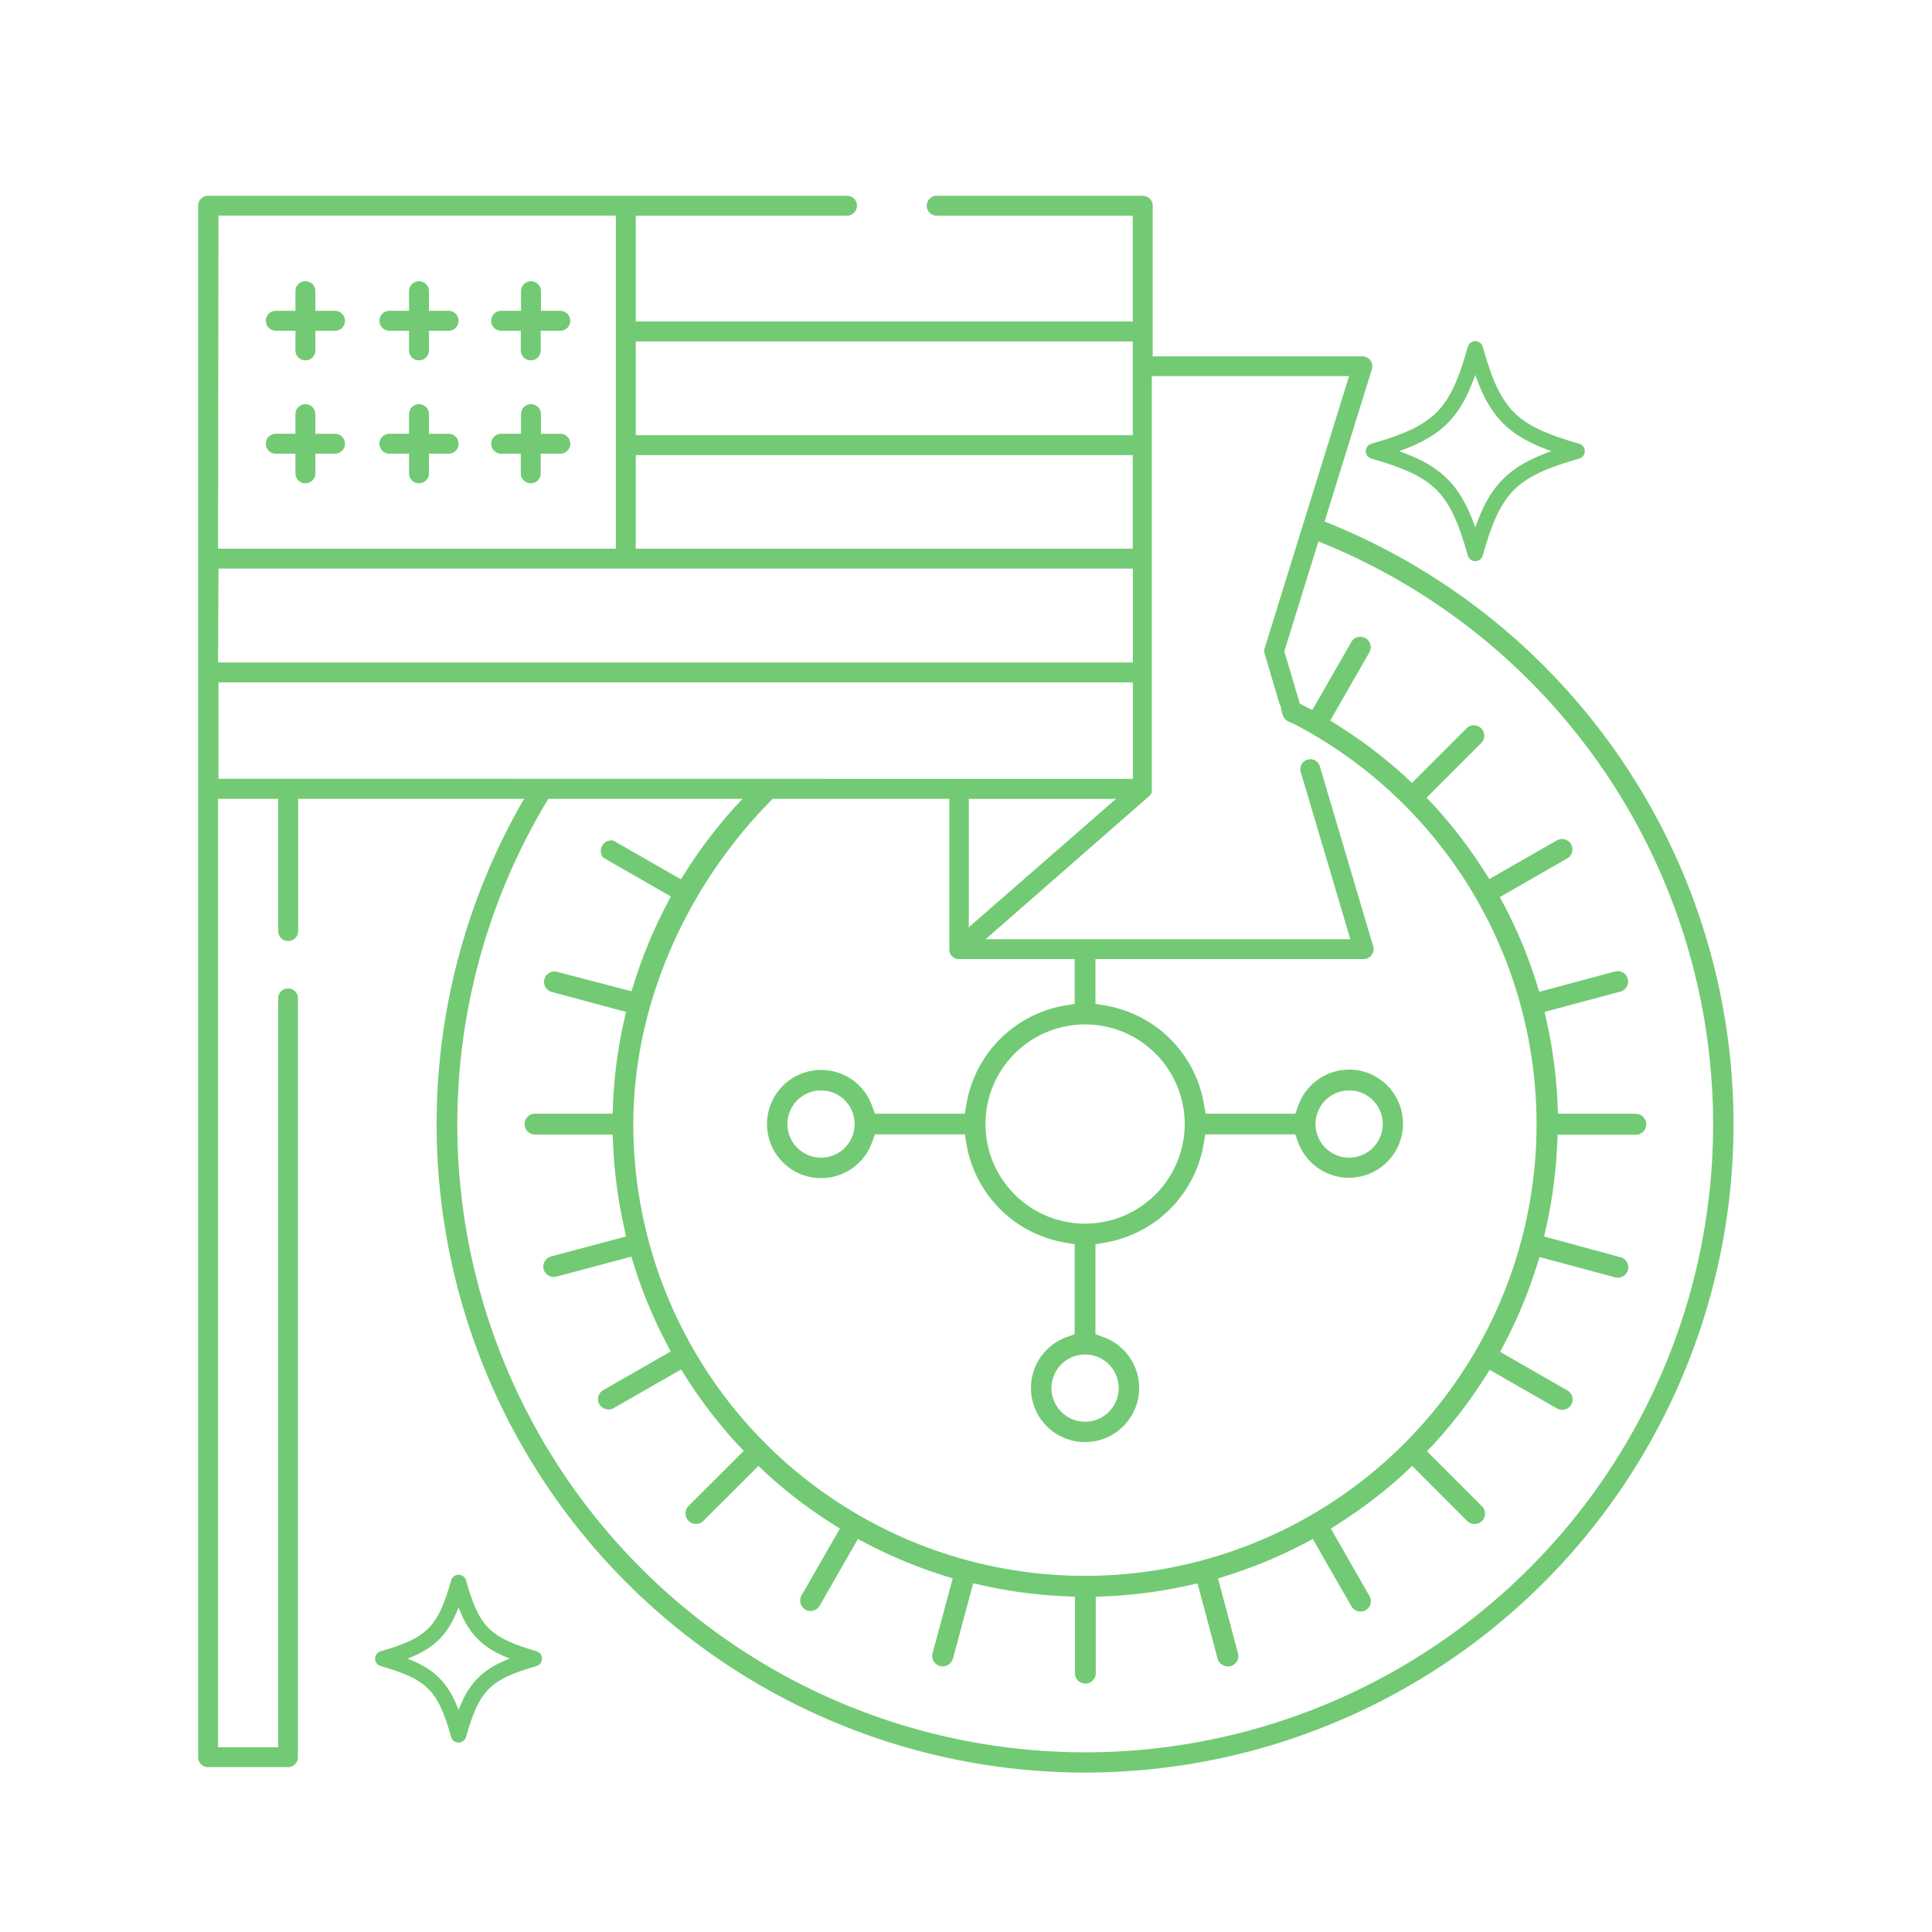 <svg id="Layer_1" data-name="Layer 1" xmlns="http://www.w3.org/2000/svg" viewBox="0 0 250 250"><defs><style>.cls-1{fill:none;stroke:#73ca74;stroke-linecap:round;stroke-linejoin:round;stroke-width:2px}.cls-2{fill:#73ca74}</style></defs><path class="cls-1" d="M177.73 58.38c8.52-2.44 10.77-4.68 13.17-13.24 2.4 8.56 4.65 10.8 13.17 13.24-8.52 2.44-10.77 4.68-13.17 13.24-2.4-8.56-4.65-10.8-13.17-13.24zM49.54 214.63c6.34-1.81 8-3.49 9.8-9.86 1.78 6.37 3.46 8 9.8 9.86-6.34 1.81-8 3.49-9.8 9.86-1.79-6.37-3.46-8.05-9.8-9.86z"/><path class="cls-2" d="M211.6 144.11h-10l-.06-1.43a61.36 61.36 0 0 0-1.36-10.34l-.31-1.4 9.71-2.6a1.35 1.35 0 1 0-.7-2.6l-9.7 2.6-.43-1.36a60.47 60.47 0 0 0-4-9.63l-.67-1.27 8.72-5a1.35 1.35 0 0 0 .49-1.84 1.35 1.35 0 0 0-1.84-.49l-8.73 5-.77-1.2a61.7 61.7 0 0 0-6.35-8.27l-1-1.06 7.13-7.13a1.35 1.35 0 0 0-1.91-1.9l-7.12 7.12-1.06-1a62 62 0 0 0-8.3-6.31l-1.2-.77 5-8.72a1.35 1.35 0 1 0-2.33-1.35l-5 8.72-1.27-.66q-.91-.47-1.83-.91l-.4-.18c0 .09-.65.83-.63.91.31 2.43.65 2.05 2.27 2.9a58.44 58.44 0 1 1-86 51.55c0-16.53 7.77-32.26 18.84-42.9-1.24.22-3.41.94-4.69.52l.12.12-1 1.06a61.65 61.65 0 0 0-6.34 8.28l-.77 1.21-8.73-5a1.35 1.35 0 0 0-1.29 2.22l8.72 5-.66 1.27a60.83 60.83 0 0 0-4 9.63l-.43 1.37-9.72-2.54a1.35 1.35 0 0 0-.7 2.6l9.7 2.61-.31 1.4a61.31 61.31 0 0 0-1.36 10.34l-.06 1.43H69.23a1.35 1.35 0 0 0 0 2.7h10.05l.06 1.43a61.54 61.54 0 0 0 1.37 10.35L81 160l-9.71 2.59a1.35 1.35 0 0 0 .69 2.61l9.71-2.59.43 1.36a60.7 60.7 0 0 0 4 9.63l.67 1.28-8.73 5a1.35 1.35 0 0 0-.5 1.84 1.38 1.38 0 0 0 1.85.49l8.72-5 .77 1.2a61.5 61.5 0 0 0 6.34 8.27l1 1.06-7.13 7.12a1.34 1.34 0 0 0-.4 1 1.33 1.33 0 0 0 .39.95 1.38 1.38 0 0 0 1.91 0l7.13-7.12 1.06 1a61.63 61.63 0 0 0 8.27 6.34l1.21.77-5 8.72a1.35 1.35 0 0 0 2.33 1.35l5-8.72 1.27.66a60.88 60.88 0 0 0 9.63 4l1.37.44-2.61 9.69a1.35 1.35 0 0 0 1 1.65 1.39 1.39 0 0 0 1.65-1l2.61-9.71 1.4.31a61.21 61.21 0 0 0 10.34 1.36l1.43.07v10a1.35 1.35 0 0 0 2.69 0v-10l1.43-.06a61.27 61.27 0 0 0 10.34-1.36l1.4-.31 2.59 9.71a1.39 1.39 0 0 0 1.65 1 1.35 1.35 0 0 0 1-1.65l-2.59-9.7 1.36-.43a60.62 60.62 0 0 0 9.63-4l1.28-.67 5 8.72a1.38 1.38 0 0 0 1.84.49 1.34 1.34 0 0 0 .49-1.83l-5-8.73 1.2-.77a61.76 61.76 0 0 0 8.27-6.34l1.06-1 7.12 7.13a1.38 1.38 0 0 0 1.91 0 1.36 1.36 0 0 0 0-1.91l-7.12-7.12 1-1.06a61.78 61.78 0 0 0 6.35-8.27l.77-1.2 8.71 5a1.37 1.37 0 0 0 1.84-.49 1.34 1.34 0 0 0-.49-1.84l-8.71-5 .66-1.27a60.83 60.83 0 0 0 4-9.63l.43-1.37 9.69 2.6a1.35 1.35 0 1 0 .7-2.6l-9.79-2.66.31-1.4a61.26 61.26 0 0 0 1.37-10.34l.07-1.43h10a1.35 1.35 0 1 0 0-2.69z"/><path class="cls-2" d="M174.58 138.41a7 7 0 0 0-6.6 4.7l-.36 1H156l-.21-1.25A15.58 15.58 0 0 0 143 130.11l-1.25-.21v-7.65a12.88 12.88 0 0 1-2.69.16v7.49l-1.25.21a15.58 15.58 0 0 0-12.75 12.75l-.21 1.25h-11.64l-.36-1a7 7 0 1 0 0 4.68l.36-1h11.64l.21 1.25a15.58 15.58 0 0 0 12.75 12.75l1.25.21v11.65l-1 .36a7 7 0 1 0 4.69 0l-1-.36V161l1.25-.21a15.58 15.58 0 0 0 12.75-12.75l.21-1.25h11.65l.36 1a7 7 0 1 0 6.6-9.39zm-68.34 11.39a4.35 4.35 0 1 1 4.35-4.35 4.35 4.35 0 0 1-4.35 4.35zm38.52 29.82a4.35 4.35 0 1 1-4.35-4.35 4.35 4.35 0 0 1 4.35 4.35zm-4.35-21.28a12.89 12.89 0 1 1 12.89-12.89 12.9 12.9 0 0 1-12.89 12.89zm34.17-8.54a4.35 4.35 0 1 1 4.35-4.35 4.35 4.35 0 0 1-4.35 4.35z"/><path class="cls-2" d="M170.68 67.2a8.48 8.48 0 0 1-.89 2.54 81.25 81.25 0 1 1-98.14 32.5l.57-.87a7.34 7.34 0 0 1-3.08-.18c-.26.41-.52.82-.77 1.24A83.91 83.91 0 1 0 170.68 67.2z"/><path class="cls-2" d="M123.36 123.88l.17.1a1.34 1.34 0 0 0 .36.12h52.56a1.29 1.29 0 0 0 1.24-1.65l-6.88-23.21a1.29 1.29 0 1 0-2.47.73l6.39 21.56h-47.19L148.72 103l.1-.1.09-.11.08-.12.05-.1v-53.9h25.53l-10.92 35.2a1.3 1.3 0 0 0 0 .75l1.9 6.39a1.31 1.31 0 0 0 1.6.87c.33-.1.88-.18 1-.48s-.08-.79-.18-1.12l-1.78-6 11.33-36.5a1.29 1.29 0 0 0-1.23-1.67h-27.13V26.62a1.29 1.29 0 0 0-1.29-1.29h-26.66a1.29 1.29 0 0 0 0 2.58h25.37V41.6H82.27V27.91h27.33a1.29 1.29 0 0 0 0-2.58H26.93a1.29 1.29 0 0 0-1.29 1.29v200.76a1.29 1.29 0 0 0 1.29 1.29h10.33a1.29 1.29 0 0 0 1.29-1.29V129a1.29 1.29 0 0 0-2.55 0v97.1h-7.78V103.37H36v17.11a1.29 1.29 0 0 0 2.58 0v-17.11h84.26v19.46a1.5 1.5 0 0 0 .08.44v.06a1 1 0 0 0 .06.13l.1.16.13.15zm2-3.89v-16.62h19.05zM82.27 44.18h64.31v12.13H82.27zm0 14.71h64.31V71H82.27zm-54-31h51.42V71H28.22zm0 45.68h118.32v12.15H28.22zm0 27.2V88.3h118.32v12.49z"/><path class="cls-2" d="M40.81 45.34V42.8h2.54a1.29 1.29 0 1 0 0-2.58h-2.54v-2.54a1.29 1.29 0 0 0-2.58 0v2.54h-2.54a1.29 1.29 0 0 0 0 2.58h2.54v2.54a1.29 1.29 0 1 0 2.58 0zM59.34 41.51A1.29 1.29 0 0 0 58 40.22h-2.49v-2.54a1.29 1.29 0 0 0-2.58 0v2.54h-2.54a1.29 1.29 0 0 0 0 2.58h2.54v2.54a1.29 1.29 0 1 0 2.58 0V42.8H58a1.29 1.29 0 0 0 1.34-1.29zM73.79 41.51a1.29 1.29 0 0 0-1.29-1.29H70v-2.54a1.29 1.29 0 0 0-2.58 0v2.54h-2.57a1.29 1.29 0 0 0 0 2.58h2.54v2.54a1.29 1.29 0 1 0 2.58 0V42.8h2.53a1.29 1.29 0 0 0 1.29-1.29zM40.81 61.25v-2.54h2.54a1.29 1.29 0 1 0 0-2.58h-2.54v-2.54a1.29 1.29 0 1 0-2.58 0v2.54h-2.54a1.29 1.29 0 0 0 0 2.58h2.54v2.54a1.29 1.29 0 1 0 2.58 0zM59.34 57.42A1.29 1.29 0 0 0 58 56.13h-2.49v-2.54a1.29 1.29 0 1 0-2.58 0v2.54h-2.54a1.29 1.29 0 0 0 0 2.58h2.54v2.54a1.29 1.29 0 0 0 2.58 0v-2.54H58a1.29 1.29 0 0 0 1.34-1.29zM73.79 57.42a1.29 1.29 0 0 0-1.29-1.29H70v-2.54a1.29 1.29 0 1 0-2.58 0v2.54h-2.57a1.29 1.29 0 0 0 0 2.58h2.54v2.54a1.29 1.29 0 0 0 2.58 0v-2.54h2.53a1.29 1.29 0 0 0 1.29-1.29z"/></svg>